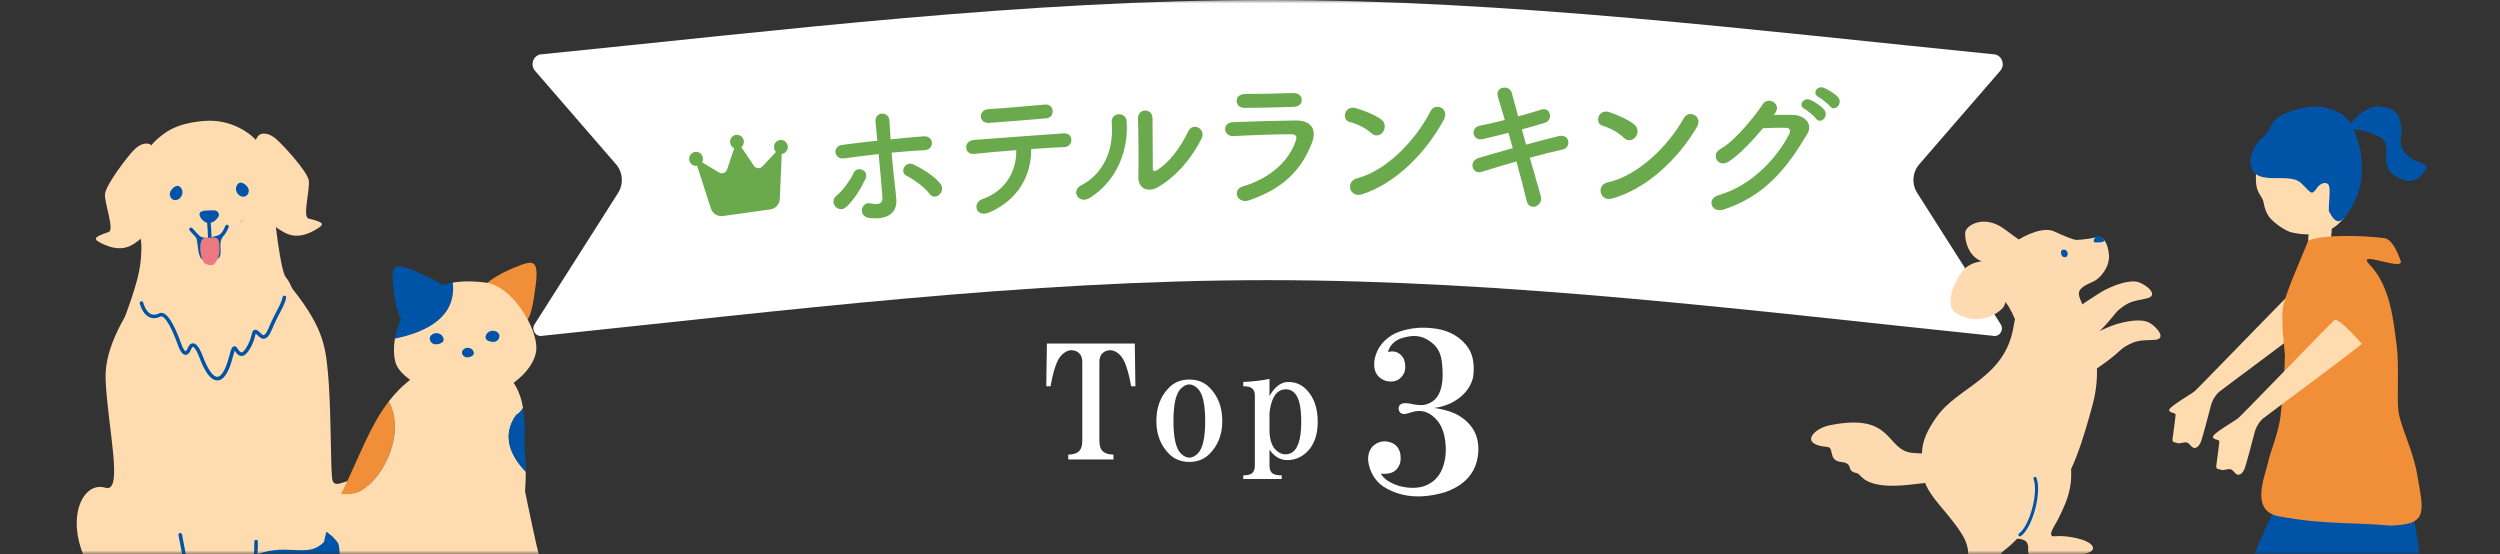 <svg width="352" height="78" viewBox="0 0 352 78" fill="none" xmlns="http://www.w3.org/2000/svg">
<rect x="0" y="0" width="352" height="78" fill="#333333" stroke="none"/>
<mask id="mask0_24971_221487" style="mask-type:alpha" maskUnits="userSpaceOnUse" x="0" y="0" width="352" height="78">
<rect width="352" height="78" fill="#D9D9D9"/>
</mask>
<g mask="url(#mask0_24971_221487)">
<path d="M178.484 0C212.635 0 246.787 4.25 280.936 7.668C281.941 7.918 282.324 9.174 281.638 9.967L270.229 23.135C269.258 24.255 269.139 25.9 269.937 27.154L281.699 45.658C282.218 46.473 281.49 47.511 280.567 47.277C246.539 43.749 212.511 39.445 178.484 39.445C144.458 39.445 110.43 43.749 76.401 47.277C75.479 47.511 74.751 46.473 75.269 45.658L87.032 27.154C87.829 25.9 87.709 24.255 86.74 23.135L75.331 9.967C74.645 9.176 75.028 7.918 76.033 7.668C110.184 4.25 144.335 0 178.484 0Z" fill="white"/>
<path d="M117.607 29.062C117.284 28.672 117.205 28.008 117.742 27.582C118.663 26.847 119.76 25.32 120.188 24.359C120.669 23.287 122.43 23.943 121.844 25.214C121.413 26.155 120.262 28.234 119.075 29.203C118.557 29.628 117.927 29.454 117.604 29.064L117.607 29.062ZM118.819 22.303C117.459 22.491 117.106 20.594 118.609 20.393C120.213 20.181 121.878 19.988 123.526 19.814C123.43 18.712 123.346 17.776 123.275 17.194C123.098 15.659 125.127 15.619 125.224 16.93C125.26 17.577 125.325 18.535 125.398 19.62C126.965 19.454 128.512 19.313 130.022 19.195C131.572 19.074 131.628 21.102 130.113 21.158C128.598 21.213 127.071 21.354 125.544 21.495C125.672 23.181 125.852 24.99 126.039 26.42C126.118 27.084 126.145 27.396 126.197 27.977C126.342 29.621 125.475 30.959 122.516 30.708C120.674 30.542 121.28 28.325 122.558 28.627C123.418 28.82 124.327 28.883 124.246 27.738C124.135 26.259 123.925 23.868 123.711 21.684C122.085 21.875 120.442 22.089 118.819 22.303ZM130.88 27.295C130.158 26.334 128.603 25.219 127.657 24.761C126.605 24.25 127.446 22.579 128.667 23.178C129.589 23.619 131.51 24.678 132.439 25.914C132.836 26.445 132.624 27.091 132.244 27.421C131.862 27.751 131.296 27.844 130.877 27.295H130.88Z" fill="#6AAA4D"/>
<path d="M139.315 29.9C137.359 30.738 136.893 28.531 138.297 28.041C141.485 26.933 143.14 24.251 143.091 21.135C140.827 21.304 138.588 21.533 137.161 21.669C136.469 21.734 136.073 21.301 136.043 20.801C136.011 20.3 136.346 19.756 137.142 19.703C140.036 19.472 146.461 19.014 149.787 18.775C150.501 18.73 150.858 19.208 150.848 19.711C150.838 20.214 150.501 20.698 149.784 20.723C148.658 20.753 146.986 20.841 145.19 20.979C145.242 24.764 143.263 28.199 139.315 29.9ZM147.318 16.656C144.505 16.88 141.45 17.164 139.268 17.305C137.738 17.406 137.718 15.438 139.167 15.365C141.739 15.219 144.448 14.957 147.116 14.721C147.828 14.653 148.188 15.133 148.217 15.612C148.249 16.112 147.932 16.613 147.321 16.654L147.318 16.656Z" fill="#6AAA4D"/>
<path d="M152.227 26.095C155.193 24.588 156.878 21.294 156.531 17.315C156.383 15.712 158.531 15.722 158.627 17.058C158.933 20.997 157.356 25.413 153.447 27.862C151.912 28.828 150.705 26.873 152.227 26.095ZM162.985 26.382C161.684 27.107 160.211 26.626 160.28 24.827C160.344 22.942 160.28 17.969 160.231 16.739C160.167 15.216 162.231 15.146 162.273 16.651C162.285 17.466 162.31 22.985 162.32 23.694C162.32 24.155 162.566 24.185 162.943 23.938C164.658 22.839 166.19 20.831 167.284 18.525C167.961 17.096 169.848 18.163 169.186 19.489C167.882 22.139 165.702 24.824 162.983 26.384L162.985 26.382Z" fill="#6AAA4D"/>
<path d="M175.863 28.206C174.197 28.762 173.402 26.709 175.027 26.238C179.033 25.051 181.58 22.474 182.45 19.804C182.644 19.235 182.534 18.903 181.758 18.898C179.671 18.898 175.87 19.036 173.685 19.162C172.234 19.253 172.012 17.275 173.586 17.202C176.222 17.086 179.656 16.998 182.435 16.963C184.48 16.942 185.504 18.093 184.704 20.156C183.339 23.672 180.898 26.52 175.86 28.206H175.863ZM182.115 15.048C180.193 15.085 177.373 15.204 175.165 15.186C173.815 15.171 173.697 13.251 175.271 13.241C177.235 13.223 180.095 13.165 182.159 13.102C182.854 13.09 183.273 13.54 183.282 14.041C183.292 14.542 182.955 15.03 182.115 15.045V15.048Z" fill="#6AAA4D"/>
<path d="M193.065 18.737C192.311 18.025 191.005 17.413 190.044 17.182C188.818 16.885 189.337 14.778 190.889 15.221C191.971 15.539 193.503 16.107 194.481 16.822C195.114 17.282 195.07 18.078 194.74 18.556C194.412 19.034 193.695 19.326 193.062 18.737H193.065ZM191.766 27.358C190.027 27.917 189.382 25.534 191.079 25.101C195.193 24.052 199.336 19.744 201.416 15.657C202.073 14.363 204.177 15.249 203.273 16.895C200.721 21.586 196.474 25.851 191.766 27.358Z" fill="#6AAA4D"/>
<path d="M214.868 20.363C216.533 19.917 218.198 19.472 219.452 19.165C221.056 18.782 221.28 20.79 220.007 21.057C218.836 21.304 217.151 21.727 215.402 22.212C216.013 24.336 216.568 26.311 216.93 27.55C217.159 28.327 216.718 28.881 216.225 29.06C215.733 29.238 215.122 29.037 214.952 28.279C214.651 26.978 214.119 24.92 213.511 22.733C211.68 23.259 209.889 23.785 208.635 24.195C207.278 24.625 206.704 22.67 208.246 22.222C209.438 21.872 211.168 21.364 212.998 20.861C212.789 20.126 212.577 19.389 212.387 18.697C211.114 19.024 209.86 19.353 208.791 19.58C207.313 19.905 206.963 17.994 208.318 17.71C209.446 17.484 210.66 17.197 211.872 16.887C211.491 15.543 211.126 14.386 210.897 13.608C210.456 12.179 212.547 11.889 212.85 13.045C213.04 13.8 213.382 15 213.764 16.387C214.937 16.077 216.048 15.725 217.014 15.433C218.351 15.023 218.743 16.933 217.487 17.302C216.56 17.574 215.449 17.907 214.277 18.216L214.868 20.36V20.363Z" fill="#6AAA4D"/>
<path d="M228.618 19.386C227.891 18.644 226.61 17.982 225.66 17.71C224.445 17.366 225.044 15.279 226.578 15.785C227.648 16.145 229.158 16.774 230.109 17.527C230.722 18.012 230.648 18.805 230.303 19.27C229.956 19.736 229.229 19.998 228.621 19.386H228.618ZM226.995 27.95C225.236 28.438 224.679 26.03 226.394 25.665C230.545 24.779 234.851 20.637 237.083 16.636C237.79 15.37 239.859 16.339 238.891 17.947C236.164 22.532 231.757 26.629 226.995 27.95Z" fill="#6AAA4D"/>
<path d="M249.745 16.168C250.627 16.163 251.63 16.168 252.45 16.178C254.027 16.198 255.322 17.413 254.475 18.843C251.679 23.536 248.597 27.56 242.72 29.495C240.941 30.069 240.234 27.97 241.966 27.477C246.597 26.171 250.226 22.245 251.957 18.8C252.145 18.415 252.007 18.007 251.516 17.997C250.659 17.962 249.159 18.01 248.235 18.052C246.73 19.837 244.796 21.908 243.326 22.794C241.899 23.642 240.81 21.749 242.251 20.964C244.289 19.864 247.181 16.223 248.223 14.64C248.969 13.518 250.947 14.653 249.9 15.986L249.745 16.165V16.168ZM254.101 15.345C253.088 14.839 253.982 13.641 254.899 14.059C255.436 14.303 256.424 14.912 256.84 15.443C257.581 16.372 256.318 17.564 255.694 16.706C255.451 16.356 254.497 15.561 254.101 15.345ZM256.071 13.674C255.056 13.188 255.869 11.985 256.81 12.363C257.35 12.587 258.357 13.175 258.796 13.686C259.56 14.575 258.313 15.81 257.67 14.972C257.404 14.64 256.47 13.867 256.071 13.674Z" fill="#6AAA4D"/>
<g clip-path="url(#clip0_24971_221487)">
<path d="M104.385 20.726C104.636 20.516 104.777 20.18 104.73 19.83C104.656 19.289 104.166 18.911 103.634 18.985C103.101 19.06 102.73 19.559 102.803 20.1C102.851 20.452 103.076 20.735 103.374 20.868L102.374 23.866C102.216 24.343 101.665 24.549 101.24 24.292L98.858 22.848C98.956 22.667 99.001 22.453 98.971 22.233C98.897 21.692 98.407 21.314 97.875 21.389C97.343 21.464 96.971 21.962 97.044 22.503C97.118 23.044 97.608 23.422 98.14 23.347C98.145 23.347 98.152 23.346 98.157 23.345L100.092 29.345C100.326 30.07 101.037 30.524 101.784 30.419L108.458 29.484C109.202 29.38 109.767 28.749 109.8 27.984L110.066 21.676C110.071 21.675 110.078 21.674 110.083 21.673C110.615 21.599 110.987 21.1 110.913 20.559C110.84 20.018 110.349 19.64 109.817 19.715C109.285 19.79 108.914 20.288 108.987 20.829C109.017 21.049 109.117 21.242 109.259 21.39L107.351 23.436C107.01 23.8 106.425 23.753 106.145 23.338L104.385 20.726Z" fill="#6AAA4D"/>
</g>
<path d="M156.77 64.695H150.41V64.008C151.098 64.008 151.614 63.836 151.957 63.492C152.244 63.206 152.387 62.719 152.387 62.031V50.945C152.387 50.43 152.244 50.029 151.957 49.742C151.671 49.456 151.298 49.312 150.84 49.312C150.382 49.312 149.923 49.542 149.465 50C148.835 50.63 148.319 52.091 147.918 54.383H147.317L147.403 48.367H159.778L159.864 54.383H159.262C158.861 52.091 158.345 50.63 157.715 50C157.257 49.542 156.798 49.312 156.34 49.312C155.882 49.312 155.509 49.456 155.223 49.742C154.937 50.029 154.793 50.43 154.793 50.945V62.031C154.793 62.719 154.937 63.206 155.223 63.492C155.567 63.836 156.082 64.008 156.77 64.008V64.695ZM170.293 63.922C169.548 64.667 168.603 65.039 167.457 65.039C166.311 65.039 165.366 64.667 164.621 63.922C163.418 62.719 162.816 61.172 162.816 59.281C162.816 57.333 163.418 55.758 164.621 54.555C165.366 53.81 166.311 53.438 167.457 53.438C168.603 53.438 169.548 53.81 170.293 54.555C171.496 55.758 172.098 57.333 172.098 59.281C172.098 61.172 171.496 62.719 170.293 63.922ZM166.254 54.727C165.566 55.414 165.223 56.932 165.223 59.281C165.223 61.63 165.566 63.148 166.254 63.836C166.655 64.237 167.056 64.438 167.457 64.438C167.858 64.438 168.259 64.237 168.66 63.836C169.348 63.148 169.691 61.63 169.691 59.281C169.691 56.932 169.348 55.414 168.66 54.727C168.259 54.325 167.858 54.125 167.457 54.125C167.056 54.125 166.655 54.325 166.254 54.727ZM180.465 67.445H175.05V66.93C175.681 66.93 176.11 66.815 176.34 66.586C176.569 66.357 176.683 66.013 176.683 65.555V55.672C176.683 55.271 176.569 54.956 176.34 54.727C176.11 54.497 175.681 54.383 175.05 54.383V53.781C176.368 53.724 177.6 53.581 178.746 53.352V55.758C179.491 54.44 180.379 53.781 181.41 53.781C182.384 53.781 183.215 54.125 183.902 54.812C184.991 55.901 185.535 57.419 185.535 59.367C185.535 61.2 185.048 62.604 184.074 63.578C183.272 64.38 182.327 64.781 181.238 64.781C180.264 64.781 179.433 64.294 178.746 63.32V65.555C178.746 66.013 178.86 66.357 179.09 66.586C179.319 66.815 179.777 66.93 180.465 66.93V67.445ZM178.746 60.828C178.803 61.974 179.09 62.805 179.605 63.32C180.235 63.95 180.923 64.122 181.668 63.836C182.699 63.435 183.215 61.945 183.215 59.367C183.215 57.305 182.899 55.958 182.269 55.328C181.925 54.984 181.524 54.812 181.066 54.812C180.55 54.812 180.121 54.984 179.777 55.328C179.261 55.844 178.918 56.76 178.746 58.078V60.828Z" fill="white"/>
<path d="M205.422 56.062C204.422 56.812 203.255 57.271 201.922 57.438C203.589 57.688 204.839 58.104 205.672 58.688C207.672 60.021 208.464 61.938 208.047 64.438C207.63 66.771 206.089 68.396 203.422 69.312C200.005 70.312 197.089 70.021 194.672 68.438C193.755 67.771 193.13 66.854 192.797 65.688C192.464 64.521 192.63 63.562 193.297 62.812C194.13 62.062 195.089 61.938 196.172 62.438C197.005 62.938 197.339 63.812 197.172 65.062C196.839 66.312 195.922 66.854 194.422 66.688C194.839 67.438 195.714 68.021 197.047 68.438C198.38 68.771 199.547 68.771 200.547 68.438C201.714 68.021 202.547 67.229 203.047 66.062C203.464 65.062 203.63 63.938 203.547 62.688C203.464 61.354 203.13 60.271 202.547 59.438C201.464 58.021 200.172 57.562 198.672 58.062L198.297 58.188C197.464 58.438 197.005 58.229 196.922 57.562C196.922 56.896 197.422 56.646 198.422 56.812C199.505 57.062 200.297 57.104 200.797 56.938C202.63 56.438 203.38 54.562 203.047 51.312C202.964 49.979 202.505 48.979 201.672 48.312C200.589 47.396 199.38 47.104 198.047 47.438C196.63 47.688 195.755 48.396 195.422 49.562C196.422 49.312 197.172 49.646 197.672 50.562C198.089 51.812 197.839 52.771 196.922 53.438C196.339 53.771 195.672 53.812 194.922 53.562C193.755 53.062 193.297 52.062 193.547 50.562C193.88 48.979 194.839 47.771 196.422 46.938C198.005 46.271 199.672 46.021 201.422 46.188C203.589 46.354 205.255 47.146 206.422 48.562C207.339 49.646 207.672 51.146 207.422 53.062C207.172 54.229 206.505 55.229 205.422 56.062Z" fill="white"/>
<g clip-path="url(#clip1_24971_221487)">
<path d="M326.398 44.648C325.71 45.324 312.818 54.859 312.427 55.191C312.041 55.517 311.513 56.276 311.3 57.094C311.08 57.911 310.072 61.84 309.834 62.338C309.591 62.836 309.193 63.203 308.82 63.038C308.446 62.866 308.274 62.38 307.882 62.297C307.491 62.214 306.832 62.534 306.542 62.38C306.257 62.226 305.806 62.409 305.901 61.746C305.996 61.082 306.298 58.777 306.328 58.421C306.358 58.066 305.551 58.214 305.414 57.775C305.278 57.337 308.488 55.505 308.98 55.108C309.472 54.711 321.883 41.84 322.495 41.33C323.106 40.82 326.398 44.654 326.398 44.654V44.648Z" fill="#FFDBB0"/>
<path d="M325.645 28.251C325.817 28.251 328.042 28.346 328.249 28.316C328.344 28.695 328.332 31.581 328.315 32.091C328.285 32.956 328.172 34.201 327.787 35.38C327.526 35.795 324.755 36.909 325.004 33.555C325.099 32.31 325.224 30.669 325.295 30.26C325.413 29.584 325.651 28.506 325.645 28.251Z" fill="#FFDBB0"/>
<path d="M330.445 17.992C330.997 17.435 331.893 16.232 332.569 15.823C333.246 15.415 333.981 14.964 334.847 15.006C336.194 15.077 336.841 15.314 337.398 15.883C337.897 16.386 338.336 18.265 338.033 19.427C337.82 20.991 338.733 21.708 339.35 22.194C340.222 22.887 342.014 23.036 341.628 23.711C340.513 25.685 339.255 25.714 338.057 25.205C334.195 23.557 337.339 20.404 335.013 19.278C332.682 18.152 332.397 18.449 330.445 17.992Z" fill="#0054A7"/>
<path d="M331.233 28.174C330.586 30.568 328.955 32.145 327.335 32.636C325.716 33.128 324.055 33.099 322.405 32.654C321.029 32.091 319.783 30.977 319.421 30.438C319.095 29.946 318.858 29.318 318.751 28.678C318.502 27.19 317.457 27.534 317.653 24.316C317.713 23.338 318.508 18.704 322.809 17.157C326.588 15.8 332.58 23.166 331.227 28.174H331.233Z" fill="#FFDBB0"/>
<path d="M316.835 22.858C316.752 22.2 317.262 20.428 318.437 19.48C319.884 18.307 319.522 17.127 321.219 16.244C323.58 15.012 326.203 14.852 327.229 15.101C329.43 15.64 330.397 16.398 331.02 17.471C331.643 18.538 334.609 24.95 330.219 30.467C329.519 31.35 328.866 31.623 327.905 29.738C327.858 28.275 328.237 26.414 327.804 25.957C327.371 25.495 326.6 25.934 326.256 26.426C325.396 27.658 325.455 27.137 323.966 25.756C322.151 24.073 317.167 26.586 316.835 22.858Z" fill="#0054A7"/>
<path d="M344.284 93.019C345.281 89.273 341.33 83.851 341.092 82.008C340.796 79.732 340.57 76.248 339.823 72.876C339.33 70.653 336.773 67.595 336.382 66.611C329.708 66.6 329.387 67.601 322.713 66.777C320.275 71.406 318.667 74.985 316.359 80.508C315.321 82.986 313.909 87.318 312.616 90.399C311.043 94.139 318.453 95.828 322.885 96.764C326.231 97.469 325.614 86.654 327.21 85.978C328.859 85.279 330.307 95.342 332.01 97.262C333.967 99.466 343.673 95.33 344.29 93.019H344.284Z" fill="#0054A7"/>
<path d="M340.339 66.801C339.704 63.233 338.031 60.187 337.705 57.9C337.438 56.051 337.859 51.517 337.42 48.37C337.005 45.389 336.613 40.317 333.659 37.282C331.493 35.06 338.524 38.278 338.013 36.743C337.646 35.641 336.833 33.673 335.688 33.525C333.149 33.193 327.275 32.927 325.009 33.881C323.704 37.111 322.345 39.979 321.55 42.764C321.016 44.643 321.734 49.591 321.722 50.095C321.657 53.343 321.159 58.261 321.064 58.86C320.684 61.343 319.664 63.536 319.343 65.094C318.934 67.068 316.709 71.927 320.88 72.698C327.376 73.901 331.048 73.504 336.596 74.007C341.846 73.829 341.306 72.265 340.333 66.795L340.339 66.801Z" fill="#F18E38"/>
<path d="M332.556 48.418C331.868 49.094 318.977 58.629 318.585 58.961C318.199 59.287 317.671 60.045 317.458 60.863C317.238 61.681 316.23 65.61 315.992 66.108C315.755 66.606 315.352 66.973 314.978 66.807C314.604 66.635 314.432 66.149 314.041 66.066C313.649 65.983 312.99 66.303 312.7 66.149C312.415 65.995 311.964 66.179 312.059 65.515C312.154 64.852 312.457 62.546 312.486 62.191C312.516 61.835 311.709 61.983 311.573 61.545C311.436 61.106 314.646 59.275 315.138 58.878C315.631 58.481 328.042 45.609 328.653 45.099C329.264 44.59 332.556 48.424 332.556 48.424V48.418Z" fill="#FFDBB0"/>
<path d="M275.698 65.695C275.372 63.769 273.545 64.083 269.362 63.775C265.405 63.484 266.781 57.979 257.556 59.893C255.355 60.349 253.255 62.584 257.295 62.933C258.31 63.022 257.348 64.841 259.223 65.043C261.157 65.25 259.769 66.317 261.472 66.625C262 66.72 262.166 68.178 265.749 68.379C268.294 68.522 271.112 67.834 272.708 67.917C274.464 68.006 276.084 67.893 275.704 65.695H275.698Z" fill="#FDDAAF"/>
<path d="M289.658 73.322C289.237 74.14 288.127 75.627 289.332 75.509C290.554 75.384 292.15 75.657 293.2 75.995C294.523 76.421 295.905 77.583 292.945 78.122C291.889 78.312 290.091 78.407 288.566 79.064C287.071 79.704 285.463 78.721 285.564 77.387C285.713 75.349 283.921 76.137 281.643 75.402C279.46 74.697 277.312 73.672 276.327 70.709C274.245 64.433 276.677 60.504 281.352 59.075C283.393 58.453 290.589 59.04 291.384 64.083C291.954 67.68 291.586 69.618 289.67 73.322H289.658Z" fill="#FDDAAF"/>
<path d="M282.142 32.194C284.183 33.67 285.126 34.47 286.289 34.95C287.683 35.525 288.223 37.522 287.274 38.185C286.414 38.79 284.414 38.138 284.029 37.824C282.795 36.816 281.163 37.243 279.662 36.971C276.903 36.467 276.607 33.367 276.708 32.686C276.85 31.696 279.366 30.191 282.13 32.194H282.142Z" fill="#FDDAAF"/>
<path d="M294.671 56.835C296.765 49.113 292.63 41.682 292.15 40.532C291.983 40.135 290.429 35.104 289.367 35.418C286.341 35.489 284.2 41.919 283.5 46.032C282.254 53.339 275.692 54.376 272.637 58.755C270.365 62.015 269.404 64.747 272.981 70.46C275.135 73.903 277.045 74.59 281.512 74.572C283.98 74.561 286.163 73.364 288.003 71.544C291.687 67.888 293.419 61.464 294.677 56.841L294.671 56.835Z" fill="#FDDAAF"/>
<path d="M282.509 42.713C279.786 39.442 280 37.202 282.106 35.27C283.749 33.764 287.333 31.696 289.237 32.585C290.548 33.195 291.942 33.788 292.411 33.782C292.838 33.782 294.565 33.592 295.134 33.403C296.083 33.089 296.825 34.227 296.944 35.921C297.062 37.676 295.644 39.252 294.755 39.631C292.043 40.781 292.696 41.267 293.016 42.808C293.076 43.098 293.218 43.465 293.402 43.886C290.364 44.876 287.25 45.587 284.135 46.12C283.69 44.698 282.948 43.246 282.509 42.719V42.713Z" fill="#FDDAAF"/>
<path d="M277.057 37.486C278.541 36.49 280.534 36.751 281.732 36.508C282.931 36.265 285.956 35.24 286.081 37.166C286.111 37.628 285.583 38.671 284.752 39.394C284.384 39.714 283.957 39.975 283.494 40.093C281.993 40.467 282.943 42.499 281.857 43.501C279.864 45.356 277.158 45.261 275.343 44.029C273.516 42.79 275.616 38.452 277.051 37.486H277.057Z" fill="#FDDAAF"/>
<path d="M295.496 33.237C295.217 33.172 295.086 33.332 294.962 33.498C294.742 33.794 294.706 34.138 295.039 34.132C295.496 34.132 296.065 34.162 296.285 33.913C296.374 33.812 295.952 33.344 295.49 33.237H295.496Z" fill="#0054A7"/>
<path d="M291.13 35.839C291.053 36.295 290.578 36.283 290.371 36.07C290.175 35.868 290.062 35.246 290.424 35.163C290.893 35.056 291.189 35.501 291.136 35.839H291.13Z" fill="#0054A7"/>
<path d="M281.975 77.672C281.245 78.235 281.221 79.948 282.034 80.842C283.648 82.608 286.549 84.558 283.583 85.536C281.548 86.206 280.515 84.345 279.02 83.242C277.715 82.276 276.149 80.801 276.736 79.604C277.187 78.691 277.478 77.198 276.208 75.165C273.924 71.508 270.519 69.233 270.78 66.122C271.29 60 275.514 57.558 280.278 58.489C283.031 59.028 287.617 65.215 286.442 70.181C285.6 73.731 285.273 75.118 281.969 77.672H281.975Z" fill="#FDDAAF"/>
<path d="M296.362 40.829C297.655 40.183 299.779 39.312 301.126 39.738C302.188 40.076 304.122 41.623 302.218 42.026C300.272 42.435 299.791 42.435 298.379 43.578C297.762 44.076 297.234 45.119 295.039 47.181C293.586 48.728 289.403 45.848 290.75 44.615C291.924 43.655 295.555 41.232 296.368 40.823L296.362 40.829Z" fill="#FDDAAF"/>
<path d="M297.715 45.73C299.097 45.297 301.334 44.781 302.592 45.421C303.582 45.925 305.243 47.768 303.298 47.857C301.316 47.952 300.835 47.869 299.257 48.77C298.569 49.161 297.881 50.103 295.377 51.786C293.693 53.078 290.032 49.564 291.557 48.568C292.874 47.81 296.843 46.002 297.715 45.73Z" fill="#FDDAAF"/>
<path d="M284.407 75.52C284.335 75.52 284.27 75.491 284.229 75.426C284.157 75.325 284.181 75.189 284.282 75.117C285.783 74.045 287.047 69.304 286.323 67.437C286.275 67.325 286.335 67.194 286.447 67.153C286.56 67.111 286.691 67.165 286.732 67.283C287.521 69.328 286.186 74.311 284.531 75.485C284.49 75.514 284.448 75.526 284.401 75.526L284.407 75.52Z" fill="#0054A7"/>
</g>
<g clip-path="url(#clip2_24971_221487)">
<path d="M16.112 84.387C20.378 88.522 27.348 90.005 32.902 89.284C38.651 88.535 45.047 86.758 47.117 84.694C49.611 82.202 53.742 78.294 52.886 71.627C51.835 63.477 47.016 70.398 46.746 67.245C46.537 64.793 46.611 57.057 46.187 52.621C45.809 48.666 45.539 45.82 40.269 39.56C37.013 35.699 34.142 29.085 28.595 29.332C21.996 29.62 23.074 34.964 19.826 40.796C18.073 43.943 14.656 48.526 14.871 53.476C15.168 60.223 17.426 69.456 14.858 68.674C10.76 67.418 7.788 76.323 16.112 84.394V84.387Z" fill="#FFDBB0"/>
<path d="M20.843 20.227C20.115 20.14 19.475 20.487 18.821 21.155C17.945 22.05 14.986 25.898 14.79 27.274C14.629 28.437 16.179 32.378 15.289 32.672C12.998 33.427 13.18 33.701 14.285 34.256C17.271 35.745 18.68 34.503 19.691 33.721C22.784 31.336 23.195 20.507 20.85 20.233L20.843 20.227Z" fill="#FFDBB0"/>
<path d="M36.811 18.85C37.532 18.703 38.2 18.991 38.907 19.599C39.858 20.414 43.147 23.988 43.464 25.344C43.727 26.486 42.534 30.548 43.444 30.768C45.789 31.323 45.634 31.61 44.583 32.258C41.738 34.002 40.228 32.886 39.157 32.198C35.868 30.094 34.499 19.338 36.811 18.864V18.85Z" fill="#FFDBB0"/>
<path d="M28.676 17.033C24.901 17.367 23.27 18.483 21.747 19.959C21.356 20.34 19.206 22.886 19.024 26.54C18.875 29.499 19.954 33.107 19.907 34.85C19.853 37.042 19.812 38.578 17.676 44.397C16.934 46.414 26.472 49.721 29.983 48.539C32.868 48.659 40.255 47.797 41.273 46.682C42.291 45.566 41.731 40.709 40.249 39.046C39.48 38.184 38.631 30.281 38.644 30.027C38.901 25.284 39.015 24.081 36.582 20.387C35.605 18.911 32.646 16.686 28.676 17.033ZM33.98 31.216L33.953 31.123L34.156 31.069C34.095 31.123 34.034 31.169 33.98 31.223V31.216Z" fill="#FFDBB0"/>
<path d="M29.274 31.377C30.137 31.423 30.521 30.822 30.703 30.588C31.027 30.174 30.656 29.633 30.184 29.626C29.537 29.619 28.324 29.559 28.129 29.987C27.933 30.408 28.594 31.336 29.268 31.377H29.274Z" fill="#0054A7"/>
<path d="M25.088 28.07C24.32 28.45 23.821 27.729 23.916 27.195C24.003 26.693 24.805 25.852 25.324 26.293C25.992 26.867 25.655 27.789 25.088 28.07Z" fill="#0054A7"/>
<path d="M33.912 27.622C34.707 27.936 35.145 27.174 35.004 26.647C34.876 26.152 33.999 25.384 33.521 25.872C32.907 26.5 33.325 27.388 33.912 27.622Z" fill="#0054A7"/>
<path d="M30.759 82.863C30.22 80.338 29.633 70.985 28.42 66.77C27.072 62.074 32.363 58.713 34.56 60.009C36.003 60.858 36.292 63.163 36.131 68.353C36.057 70.745 36.319 78.361 35.746 81.775C35.261 84.687 35.76 85.389 36.555 88.629C36.96 90.279 39.615 93.205 37.479 93.572C36.65 93.719 31.925 92.57 32.161 90.954C32.41 89.203 31.035 84.153 30.759 82.857V82.863Z" fill="#FFDBB0"/>
<path d="M31.541 82.743C31.858 80.178 31.615 70.812 32.451 66.503C33.381 61.706 27.813 58.82 25.737 60.303C24.376 61.272 24.288 63.59 24.908 68.754C25.191 71.132 25.603 78.735 26.479 82.095C27.22 84.954 26.789 85.696 26.283 88.989C26.027 90.673 23.641 93.813 25.798 93.993C26.641 94.067 31.244 92.517 30.867 90.92C30.462 89.197 31.386 84.046 31.547 82.736L31.541 82.743Z" fill="#FFDBB0"/>
<path d="M29.538 33.701C29.403 33.701 29.288 33.601 29.288 33.468C29.261 32.779 29.221 32.005 29.14 31.096C29.126 30.956 29.227 30.835 29.369 30.822C29.524 30.815 29.632 30.909 29.645 31.049C29.726 31.965 29.767 32.746 29.794 33.441C29.794 33.581 29.693 33.701 29.551 33.708H29.538V33.701Z" fill="#0054A7"/>
<path d="M29.033 33.989C28.514 33.989 28.002 33.855 27.617 33.447C27.314 33.12 27.213 33.007 27.071 32.86L26.707 32.459C26.613 32.358 26.62 32.198 26.721 32.105C26.822 32.011 26.984 32.018 27.078 32.118L27.442 32.519C27.577 32.666 27.678 32.779 27.981 33.1C28.561 33.721 29.612 33.468 30.563 33.187C30.954 33.067 31.27 32.9 31.722 31.804C31.776 31.677 31.924 31.617 32.052 31.664C32.18 31.717 32.241 31.864 32.194 31.991C31.709 33.173 31.297 33.487 30.711 33.668C30.28 33.795 29.653 33.989 29.026 33.989H29.033Z" fill="#0054A7"/>
<path d="M28.494 33.481C28.211 33.388 27.49 33.047 27.672 33.621C27.921 34.403 27.793 36.394 28.649 36.594C29.734 36.848 30.334 36.808 30.846 36.274C31.358 35.739 30.725 34.269 31.271 33.521C31.837 32.74 29.734 33.895 28.494 33.481Z" fill="#0054A7"/>
<path d="M28.897 33.514C27.779 33.441 28.122 36.815 28.985 37.175C29.848 37.536 30.178 37.295 30.569 36.594C30.96 35.892 30.946 35.291 30.839 34.062C30.758 33.093 29.437 33.548 28.897 33.514Z" fill="#ED7980"/>
<path d="M30.629 53.556C30.569 53.556 30.501 53.556 30.434 53.549C29.632 53.436 28.85 52.38 28.108 50.416C27.522 48.86 27.178 48.84 27.165 48.833C27.104 48.84 27.017 48.913 26.895 49.214C26.693 49.715 26.423 49.969 26.127 49.962C25.716 49.955 25.372 49.501 25.015 48.499C24.219 46.268 23.404 44.798 22.838 44.571C22.75 44.537 22.676 44.537 22.602 44.571C22.069 44.838 21.537 44.878 21.065 44.671C20.438 44.404 19.973 43.749 19.677 42.734C19.636 42.6 19.717 42.46 19.852 42.426C19.98 42.386 20.128 42.466 20.162 42.6C20.411 43.455 20.795 44.01 21.267 44.217C21.685 44.397 22.103 44.27 22.372 44.13C22.575 44.03 22.797 44.023 23.02 44.11C23.95 44.477 24.873 46.608 25.486 48.332C25.877 49.428 26.127 49.461 26.134 49.461C26.134 49.461 26.282 49.381 26.423 49.033C26.612 48.572 26.855 48.339 27.172 48.339C27.657 48.339 28.088 48.933 28.587 50.242C29.234 51.946 29.935 52.975 30.515 53.055C30.764 53.088 31.014 52.935 31.27 52.601C31.795 51.906 32.085 50.83 32.301 50.049C32.523 49.22 32.638 48.806 32.968 48.759C33.137 48.739 33.292 48.833 33.426 49.047C33.716 49.521 33.905 49.621 34.013 49.615C34.134 49.615 34.41 49.481 34.862 48.633C35.206 47.984 35.341 47.463 35.428 47.116C35.516 46.769 35.57 46.541 35.792 46.455C35.968 46.381 36.136 46.461 36.251 46.528C36.385 46.608 36.514 46.735 36.635 46.855C36.803 47.023 36.985 47.21 37.134 47.19C37.221 47.169 37.477 47.036 37.848 46.134C38.293 45.058 38.691 44.31 39.007 43.702C39.385 42.981 39.654 42.46 39.796 41.825C39.823 41.691 39.958 41.605 40.099 41.631C40.234 41.658 40.322 41.792 40.295 41.932C40.14 42.64 39.857 43.181 39.459 43.936C39.149 44.531 38.758 45.272 38.32 46.328C37.963 47.19 37.632 47.604 37.235 47.684C36.837 47.764 36.527 47.457 36.284 47.216C36.183 47.116 36.089 47.023 36.008 46.969C35.988 47.042 35.961 47.143 35.934 47.243C35.84 47.617 35.698 48.172 35.321 48.873C34.862 49.721 34.458 50.089 34.04 50.122C33.595 50.136 33.278 49.742 33.049 49.374C32.975 49.568 32.88 49.902 32.806 50.182C32.584 51.004 32.281 52.133 31.694 52.908C31.377 53.329 31.027 53.549 30.656 53.563L30.629 53.556Z" fill="#0054A7"/>
<path d="M26.275 88.722C26.235 88.722 26.201 88.716 26.161 88.695C26.033 88.635 25.986 88.488 26.046 88.361C26.478 87.473 26.673 86.237 26.646 84.6C26.626 83.13 25.959 79.67 25.372 76.617L25.13 75.341C25.103 75.207 25.197 75.074 25.332 75.047C25.473 75.02 25.601 75.114 25.628 75.248L25.871 76.523C26.464 79.597 27.131 83.077 27.158 84.594C27.185 86.317 26.97 87.62 26.505 88.582C26.464 88.669 26.377 88.722 26.282 88.722H26.275Z" fill="#0054A7"/>
<path d="M36.472 87.881C36.378 87.881 36.29 87.834 36.243 87.74C35.144 85.562 35.387 82.603 35.623 79.744C35.724 78.501 35.825 77.332 35.805 76.263C35.805 76.123 35.913 76.009 36.054 76.009C36.196 76.009 36.31 76.116 36.31 76.257C36.331 77.345 36.229 78.528 36.128 79.784C35.899 82.576 35.657 85.462 36.694 87.513C36.755 87.64 36.708 87.787 36.58 87.847C36.546 87.867 36.506 87.874 36.472 87.874V87.881Z" fill="#0054A7"/>
</g>
<g clip-path="url(#clip3_24971_221487)">
<path d="M68.057 41.498C67.157 40.708 69.083 38.925 73.252 37.35C75.519 36.492 75.998 36.926 75.16 42.001C74.807 44.151 74.357 46.03 73.024 45.082C71.737 44.168 70 43.208 68.057 41.504V41.498Z" fill="#F18E38"/>
<path d="M45.694 94C43.011 94 40.038 93.396 37.537 92.002C32.661 89.287 31.978 85.889 32.001 84.106C32.035 81.713 33.339 79.5 35.322 78.468C37.64 77.26 39.691 77.356 41.331 77.435C43.365 77.531 44.703 77.593 46.201 75.651C46.526 75.228 47.141 75.149 47.569 75.471C47.996 75.792 48.075 76.402 47.751 76.825C45.632 79.574 43.393 79.466 41.234 79.365C39.685 79.291 38.078 79.213 36.227 80.178C34.889 80.877 33.971 82.469 33.949 84.134C33.914 86.471 35.532 88.666 38.494 90.32C42.316 92.448 47.534 92.471 50.183 91.268C50.673 91.048 51.248 91.257 51.476 91.743C51.698 92.228 51.487 92.798 50.998 93.024C49.636 93.644 47.751 93.995 45.7 93.995L45.694 94Z" fill="#0054A7"/>
<path d="M51.606 68.585C54.768 65.898 56.853 60.372 54.739 56.512C52.056 59.983 50.604 64.34 48.023 69.567C49.459 69.713 50.752 69.437 51.612 68.585H51.606Z" fill="#F18E38"/>
<path d="M47.62 76.487C47.192 75.854 46.611 75.301 45.962 74.827C45.29 77.339 45.119 79.675 45.415 81.544C47.215 80.579 48.355 78.648 47.625 76.487H47.62Z" fill="#0054A7"/>
<path d="M74.04 66.428C71.869 64.199 70.605 61.315 72.684 58.425C73.117 58.211 73.384 57.832 73.647 57.449C73.47 56.371 73.151 55.304 72.581 54.322C70.081 50.015 63.399 49.259 58.09 53.215C56.757 54.209 55.675 55.309 54.74 56.517C56.854 60.378 54.775 65.903 51.608 68.59C50.747 69.442 49.454 69.719 48.019 69.572C47.945 69.725 47.871 69.877 47.797 70.029C46.982 71.649 46.378 73.275 45.957 74.832C46.612 75.307 47.193 75.86 47.614 76.492C48.344 78.654 47.21 80.584 45.404 81.549C45.627 82.949 46.105 84.089 46.834 84.84C48.241 86.29 49.517 87.515 51.807 88.632C53.624 89.519 56.455 90.151 58.865 90.043C62.858 89.863 63.849 89.688 65.432 89.468C68.298 89.067 68.258 87.329 67.688 86.758C67.352 86.42 69.306 84.8 70.513 82.542C72.798 78.264 74.034 71.531 74.028 66.434L74.04 66.428Z" fill="#FFDBB0"/>
<path d="M73.645 57.443C73.383 57.827 73.116 58.205 72.683 58.42C70.598 61.309 71.868 64.199 74.039 66.423C74.039 65.48 73.999 64.583 73.913 63.776C73.742 62.196 74.039 59.802 73.651 57.438L73.645 57.443Z" fill="#0054A7"/>
<path d="M57.746 45.636C56.721 46.251 55.576 43.897 55.297 39.483C55.143 37.085 55.707 36.757 60.344 39.06C62.309 40.037 63.99 41.019 62.674 41.995C61.409 42.943 59.968 44.298 57.746 45.63V45.636Z" fill="#0054A7"/>
<path d="M63.757 39.783C62.036 40.054 60.179 40.714 58.493 42.142C57.012 43.395 55.959 45.528 55.6 47.679C60.037 46.748 64.275 44.688 63.757 39.788V39.783Z" fill="#0054A7"/>
<path d="M68.394 39.788C67.261 39.641 65.586 39.495 63.757 39.788C64.281 44.687 60.043 46.747 55.6 47.679C55.418 48.785 55.412 49.897 55.646 50.89C56.295 53.712 62.498 56.348 66.315 56.184C70.382 56.009 75.406 52.482 75.52 49.061C75.617 46.228 72.194 40.285 68.394 39.788Z" fill="#FFDBB0"/>
<path d="M60.88 47.063C60.202 47.504 60.561 48.254 61.051 48.429C61.506 48.599 62.583 48.345 62.458 47.713C62.298 46.9 61.375 46.736 60.88 47.063Z" fill="#0054A7"/>
<path d="M69.932 46.708C70.621 47.131 70.279 47.888 69.801 48.08C69.351 48.26 68.263 48.034 68.371 47.402C68.507 46.589 69.425 46.398 69.932 46.714V46.708Z" fill="#0054A7"/>
<path d="M65.346 49.124C64.782 49.524 65.113 50.145 65.534 50.281C65.927 50.41 66.839 50.157 66.713 49.626C66.548 48.943 65.762 48.83 65.346 49.124Z" fill="#0054A7"/>
<path d="M69.624 78.609C70.701 80.522 72.661 83.423 74.876 84.106C76.625 84.642 79.582 84.004 78.904 81.786C78.283 79.732 76.665 80.894 75.919 78.293C75.594 77.164 74.495 72.028 73.618 67.636C73.219 64.521 65.347 66.513 65.916 69.16C66.531 71.339 68.952 77.412 69.63 78.614L69.624 78.609Z" fill="#FFDBB0"/>
<path d="M65.454 81.318C66.531 83.231 68.491 86.132 70.707 86.815C72.455 87.351 75.412 86.713 74.734 84.495C74.113 82.441 72.495 83.603 71.749 81.001C71.424 79.873 70.325 74.737 69.448 70.345C69.049 67.23 61.177 69.222 61.746 71.869C62.361 74.048 64.782 80.121 65.46 81.323L65.454 81.318Z" fill="#FFDBB0"/>
</g>
</g>
<defs>
<clipPath id="clip0_24971_221487">
<rect width="14.004" height="14.228" fill="white" transform="matrix(0.99 -0.139 0.134 0.991 96.514 18.587)"/>
</clipPath>
<clipPath id="clip1_24971_221487">
<rect width="95" height="120" fill="white" transform="translate(255 15)"/>
</clipPath>
<clipPath id="clip2_24971_221487">
<rect width="44" height="77" fill="white" transform="translate(9 17)"/>
</clipPath>
<clipPath id="clip3_24971_221487">
<rect width="47" height="57" fill="white" transform="translate(32 37)"/>
</clipPath>
</defs>
</svg>
